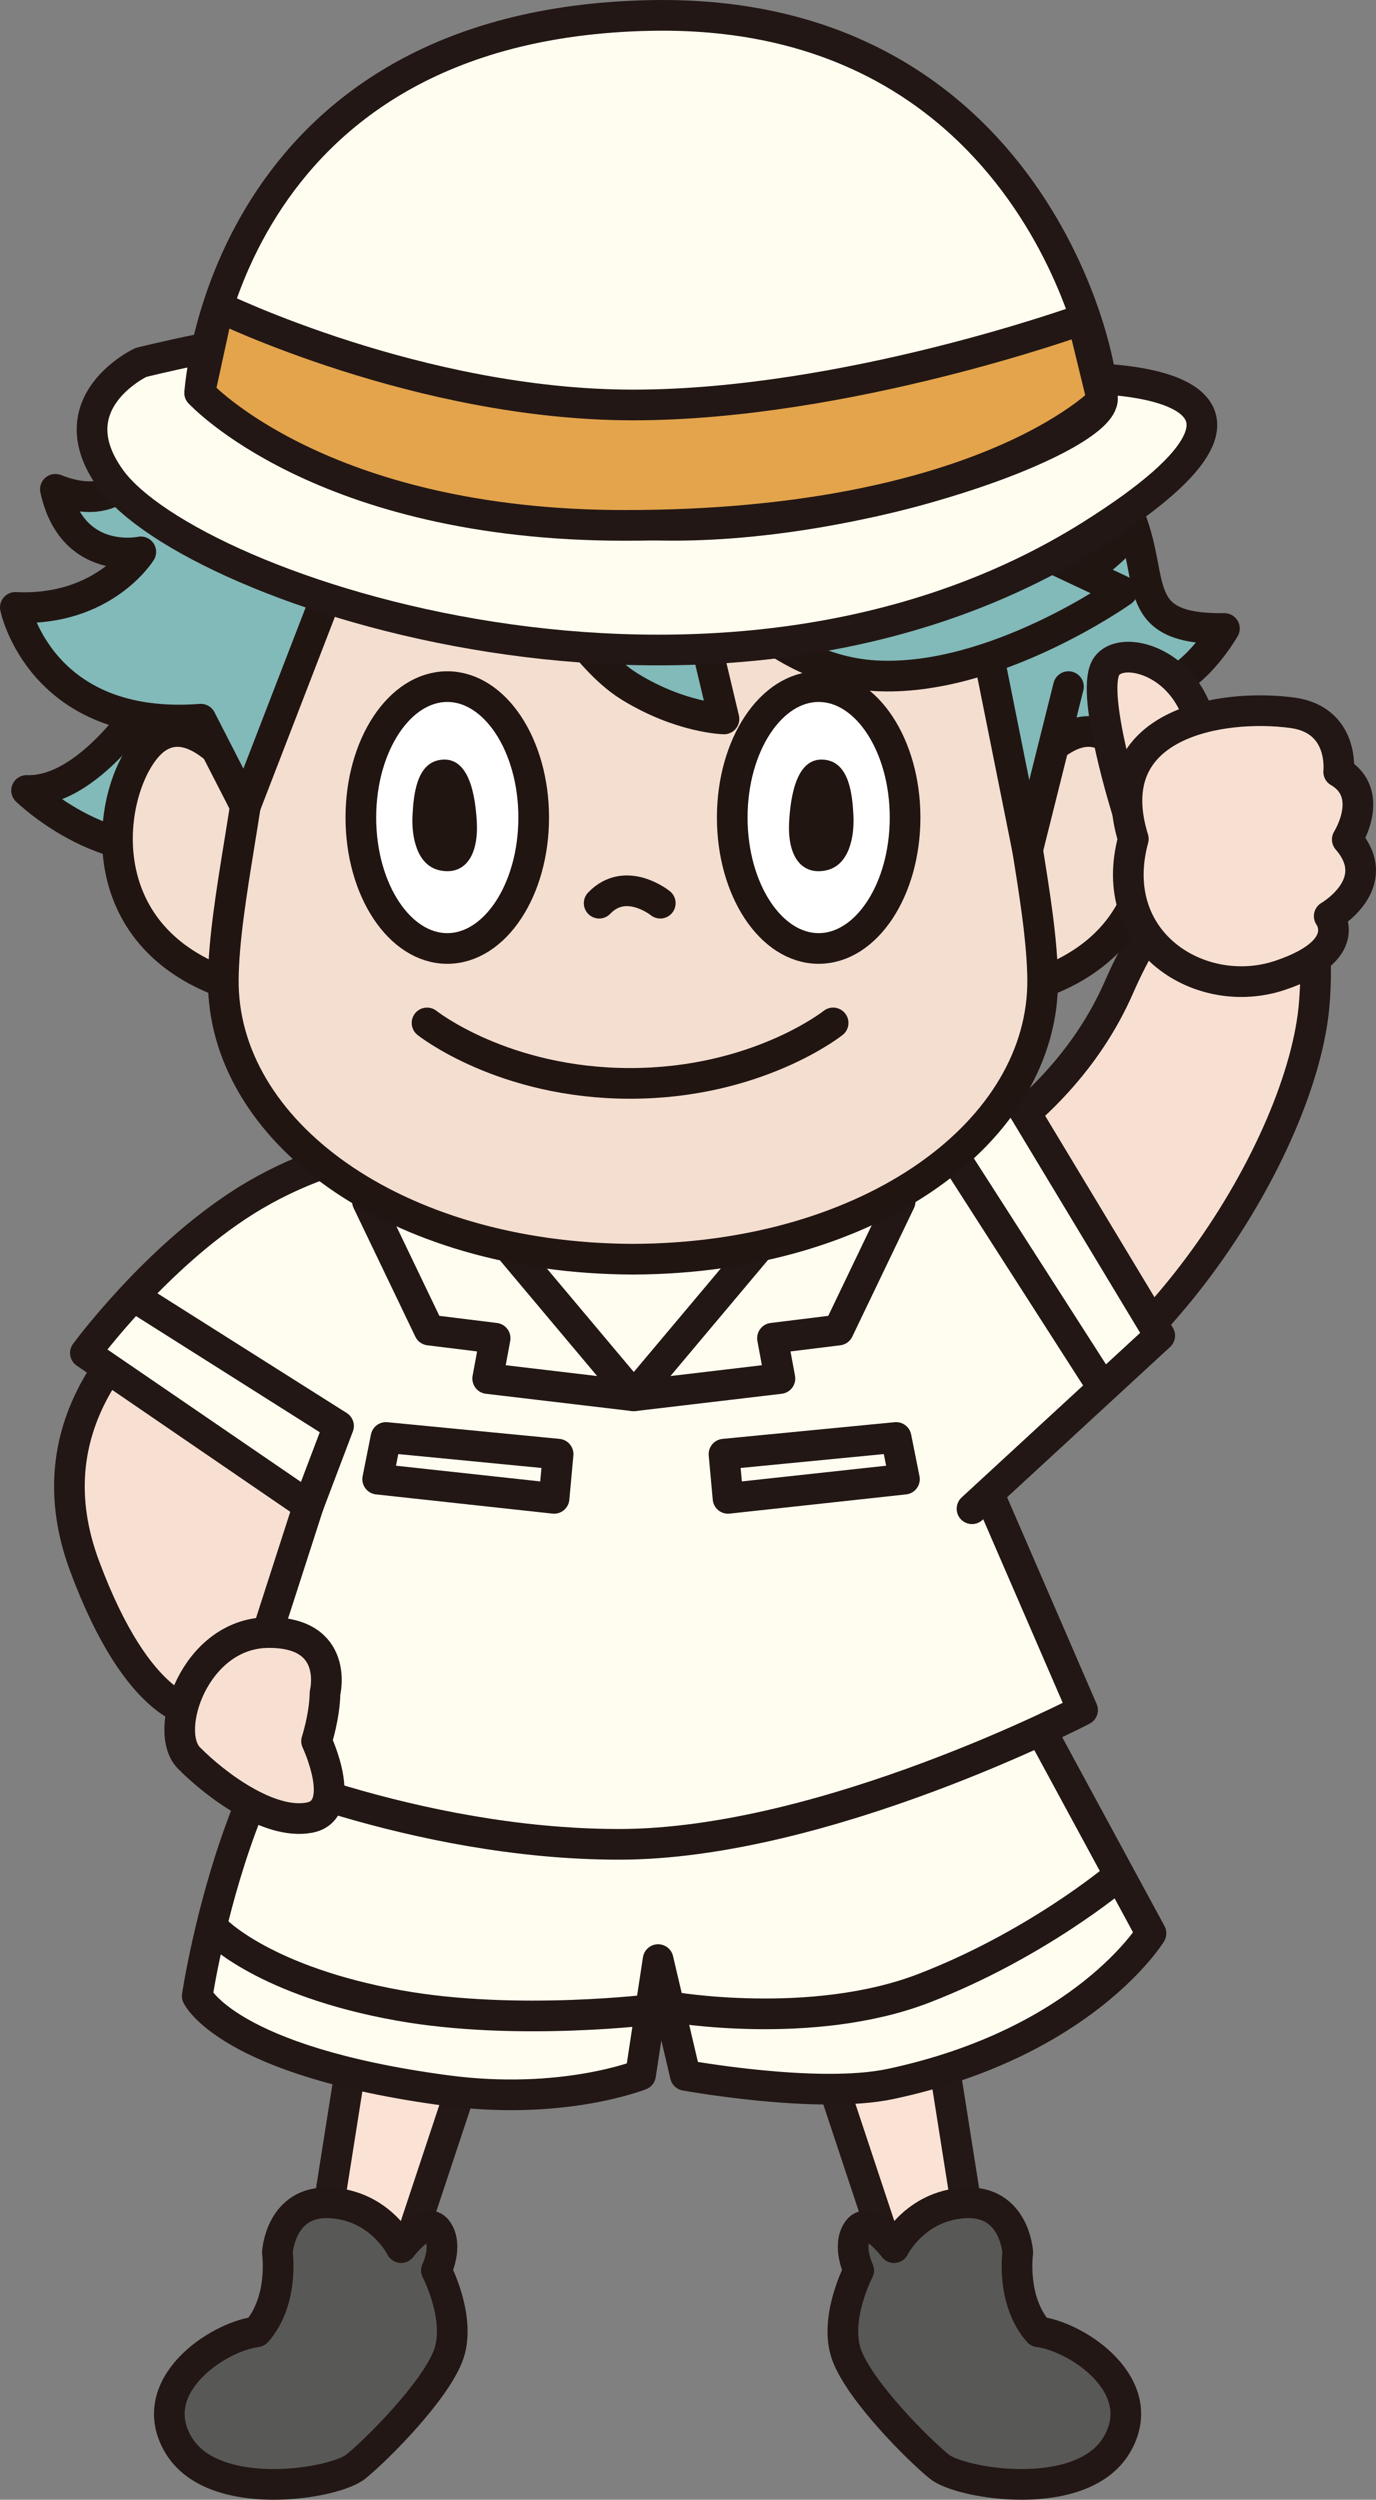 <?xml version="1.0" encoding="UTF-8"?><svg id="_レイヤー_2" xmlns="http://www.w3.org/2000/svg" width="28.495mm" height="51.73mm" viewBox="0 0 80.772 146.636"><rect x="0" y="0" width="80.772" height="146.636" fill="#808080" stroke="none"/><defs><style>.cls-1{fill:#fff;}.cls-1,.cls-2,.cls-3,.cls-4,.cls-5,.cls-6,.cls-7,.cls-8,.cls-9,.cls-10{stroke-linecap:round;stroke-linejoin:round;stroke-width:1.8px;}.cls-1,.cls-2,.cls-8,.cls-10{stroke:#211512;}.cls-2{fill:#f4ded0;}.cls-3{fill:#e3a44c;}.cls-3,.cls-5,.cls-6,.cls-7,.cls-9{stroke:#221714;}.cls-4{fill:#fae2d5;stroke:#231815;}.cls-5{fill:#f7e0d2;}.cls-6{fill:#585857;}.cls-7{fill:#fffcf0;}.cls-8{fill:#82b9b9;}.cls-11{fill:#211512;}.cls-9,.cls-10{fill:none;}</style></defs><g id="_レイヤー_2-2"><polyline class="cls-4" points="55.356 120.717 57.289 132.943 52.533 133.251 47.937 119.413"/><path class="cls-6" d="m59.744,132.14s-.168-3.084-3.114-2.918-4.149,2.625-4.149,2.625c0,0-1.452-1.937-2.116-1.029s.042,2.37.042,2.37c0,0-1.522,2.905-.672,5.045.851,2.14,4.145,5.437,5.401,6.459,1.256,1.022,8.34,2.183,10.406-1.256,2.066-3.439-2.254-6.353-4.584-6.652-1.62-1.842-1.214-4.643-1.214-4.643Z"/><polyline class="cls-4" points="20.67 120.717 18.736 132.943 23.492 133.251 28.088 119.413"/><path class="cls-6" d="m16.281,132.14s.168-3.084,3.114-2.918c2.946.166,4.149,2.625,4.149,2.625,0,0,1.452-1.937,2.116-1.029s-.042,2.37-.042,2.37c0,0,1.522,2.905.672,5.045-.851,2.14-4.145,5.437-5.401,6.459s-8.34,2.183-10.406-1.256c-2.066-3.439,2.254-6.353,4.584-6.652,1.62-1.842,1.214-4.643,1.214-4.643Z"/><path class="cls-7" d="m59.876,99.226l-42.467.346s-1.284,2.303-3.242,7.593c-1.855,5.013-2.589,9.921-2.589,9.921,0,0,1.769,3.82,14.574,5.539,6.875.923,11.45-.912,11.45-.912l1.029-6.762,1.598,6.791s7.764,1.417,12.054.503c11.365-2.421,15.282-8.833,15.282-8.833l-7.69-14.188Z"/><path class="cls-7" d="m12.676,113.249s2.843,2.974,10.736,4.391c6.985,1.254,15.115.21,15.115.21"/><path class="cls-7" d="m39.363,117.724s8.278,1.445,14.861-1.088,11.294-6.495,11.294-6.495"/><path class="cls-5" d="m24.635,68.897S-.945,75.95,4.959,91.849c3.218,8.667,6.594,8.6,6.594,8.6l6.535-3.404s-1.617-7.143,1.529-9.19"/><path class="cls-7" d="m51.381,72.245h-26.569l1.737-5.349s-6.135-.237-12.194,3.582c-5.246,3.306-9.344,8.888-9.344,8.888l13.09,8.955-4.805,14.889s10.949,4.98,23.043,4.98c12.094,0,27.208-7.877,27.208-7.877l-12.165-28.069Z"/><path class="cls-5" d="m56.66,85.06c10.734-3.263,19.838-17.859,20.492-26.222.653-8.362-3.136-7.248-5.291-7.253-2.155-.005-4.148,1.701-6.182,6.338-3.789,8.641-12.852,11.965-12.852,11.965"/><path class="cls-5" d="m19.08,99.309s.897-3.597-3.372-3.541c-4.268.056-6.185,5.77-4.617,7.356s4.714,3.937,7.061,3.502c2.347-.435.43-4.489.43-4.489,0,0,.475-1.451.497-2.828Z"/><polyline class="cls-9" points="8.051 76.18 19.872 83.649 18.1 88.322"/><polyline class="cls-7" points="48.905 68.897 59.444 64.033 68.077 78.351 57.058 88.504"/><line class="cls-7" x1="64.644" y1="81.267" x2="55.994" y2="67.787"/><polygon class="cls-7" points="45.782 71.678 37.204 81.881 45.782 80.866 45.345 78.5 49.217 78.022 52.839 70.479 45.782 71.678"/><polygon class="cls-7" points="28.627 71.678 37.204 81.881 28.627 80.866 29.064 78.5 25.192 78.022 21.57 70.479 28.627 71.678"/><polygon class="cls-7" points="42.499 85.302 42.735 87.895 53.091 86.768 52.602 84.323 42.499 85.302"/><polygon class="cls-7" points="32.761 85.302 32.524 87.895 22.169 86.768 22.657 84.323 32.761 85.302"/><path class="cls-8" d="m25.884,12.248s10.188-9.267,22.543-1.914c0,0,16.561,3.77,17.922,20.05,1.486,3.787-.041,6.553,5.526,6.485,0,0-2.351,4.12-4.949,3.409,0,0,2.598,3.306,4.578,4.279-3.712,3.401-6.516.973-6.516.973"/><path class="cls-2" d="m59.307,46.767s3.093-5.32,5.815-3.464c2.722,1.856,4.949,12.001-5.196,14.723"/><path class="cls-8" d="m9.148,40.278s-3.629,6.23-7.588,6.092c0,0,5.773,5.635,11.547,2.336"/><path class="cls-2" d="m15.004,46.767s-3.093-5.32-5.815-3.464c-2.722,1.856-4.949,12.001,5.196,14.723"/><path class="cls-2" d="m37.156,73.866c14.047-.048,24.133-7.565,24.048-16.417-.043-4.52-1.815-11.264-1.925-16.064,0,0-.822-18.581-22.123-19.767-21.302,1.186-22.123,19.767-22.123,19.767-.111,4.8-1.882,11.544-1.925,16.064-.084,8.852,10.002,16.369,24.048,16.417"/><ellipse class="cls-1" cx="26.255" cy="47.958" rx="5.073" ry="7.68"/><path class="cls-11" d="m25.822,44.578c1.471-.233,2.041,1.44,2.165,3.6.124,2.16-.804,3.168-2.165,2.88-1.361-.288-1.67-1.968-1.608-3.216s.247-3.048,1.608-3.264Z"/><path class="cls-10" d="m22.915,34.477s2.846-3.588,5.939-2.103"/><ellipse class="cls-1" cx="48.056" cy="47.958" rx="5.073" ry="7.68"/><path class="cls-11" d="m48.489,44.578c-1.471-.233-2.041,1.44-2.165,3.6-.124,2.16.804,3.168,2.165,2.88s1.67-1.968,1.608-3.216c-.062-1.248-.247-3.048-1.608-3.264Z"/><path class="cls-10" d="m51.397,34.477s-2.846-3.588-5.939-2.103"/><path class="cls-10" d="m38.759,52.981s-2.022-1.635-3.588,0"/><path class="cls-10" d="m25.067,60.006s4.454,3.547,11.919,3.547,11.919-3.547,11.919-3.547"/><polyline class="cls-8" points="57.033 33.467 60.322 49.86 62.719 40.278"/><path class="cls-8" d="m57.813,27.466c4.454,4.547,8.537,3.712,8.537,3.712,0,0-4.106,4.864-8.56,3.995-9.584-1.871-18.164-7.212-18.164-7.212l2.598,6.516c-7.795-2.463-13.37-8.743-13.37-8.743,0,0-6.345,7.028-9.024,7.511l-5.428,14.041-2.614-5.097c-9.403.721-10.888-6.557-10.888-6.557,5.196.247,7.364-3.259,7.364-3.259,0,0-4.023.873-5.013-3.669,3.464,1.361,5.143-.587,5.939-4.578"/><path class="cls-8" d="m31.328,33.245s2.638,5.19,5.637,7.033c2.999,1.843,5.533,1.895,5.533,1.895l-2.416-10.159s4.362,7.241,11.314,7.627c6.952.386,14.482-4.963,14.482-4.963l-8.201-3.857"/><path class="cls-7" d="m63.992,22.215s14.714-.03.069,9.17c-21.873,13.741-52.819,3.298-57.569-3.29-3.242-4.496,1.787-6.837,1.787-6.837,0,0,6.209-1.53,8.607-1.511"/><path class="cls-7" d="m11.723,23.044S12.983,1.393,38.214.907c22.314-.43,26.747,20.319,26.491,22.585-.282,2.488-15.473,8.024-27.573,7.251-16.566-1.058-25.409-7.699-25.409-7.699Z"/><path class="cls-3" d="m11.723,23.044s7.11,7.772,24.935,7.776c21.02.005,28.047-7.329,28.047-7.329l-1.159-4.755s-13.852,5.02-26.39,5.02-24.332-5.762-24.332-5.762l-1.101,5.049Z"/><path class="cls-5" d="m66.2,47.676s-2.164-6.83-1.305-8.485c.859-1.655,5.999-.193,5.737,5.304"/><path class="cls-5" d="m79.086,49.244s1.697-2.68-.505-3.969c0,0,.358-3.047-2.719-3.463-4.12-.557-11.446.59-9.335,7.399-1.653,6.088,3.992,9.552,8.608,8.005,4.399-1.474,2.891-3.475,2.891-3.475,0,0,3.314-1.908,1.06-4.497Z"/></g></svg>